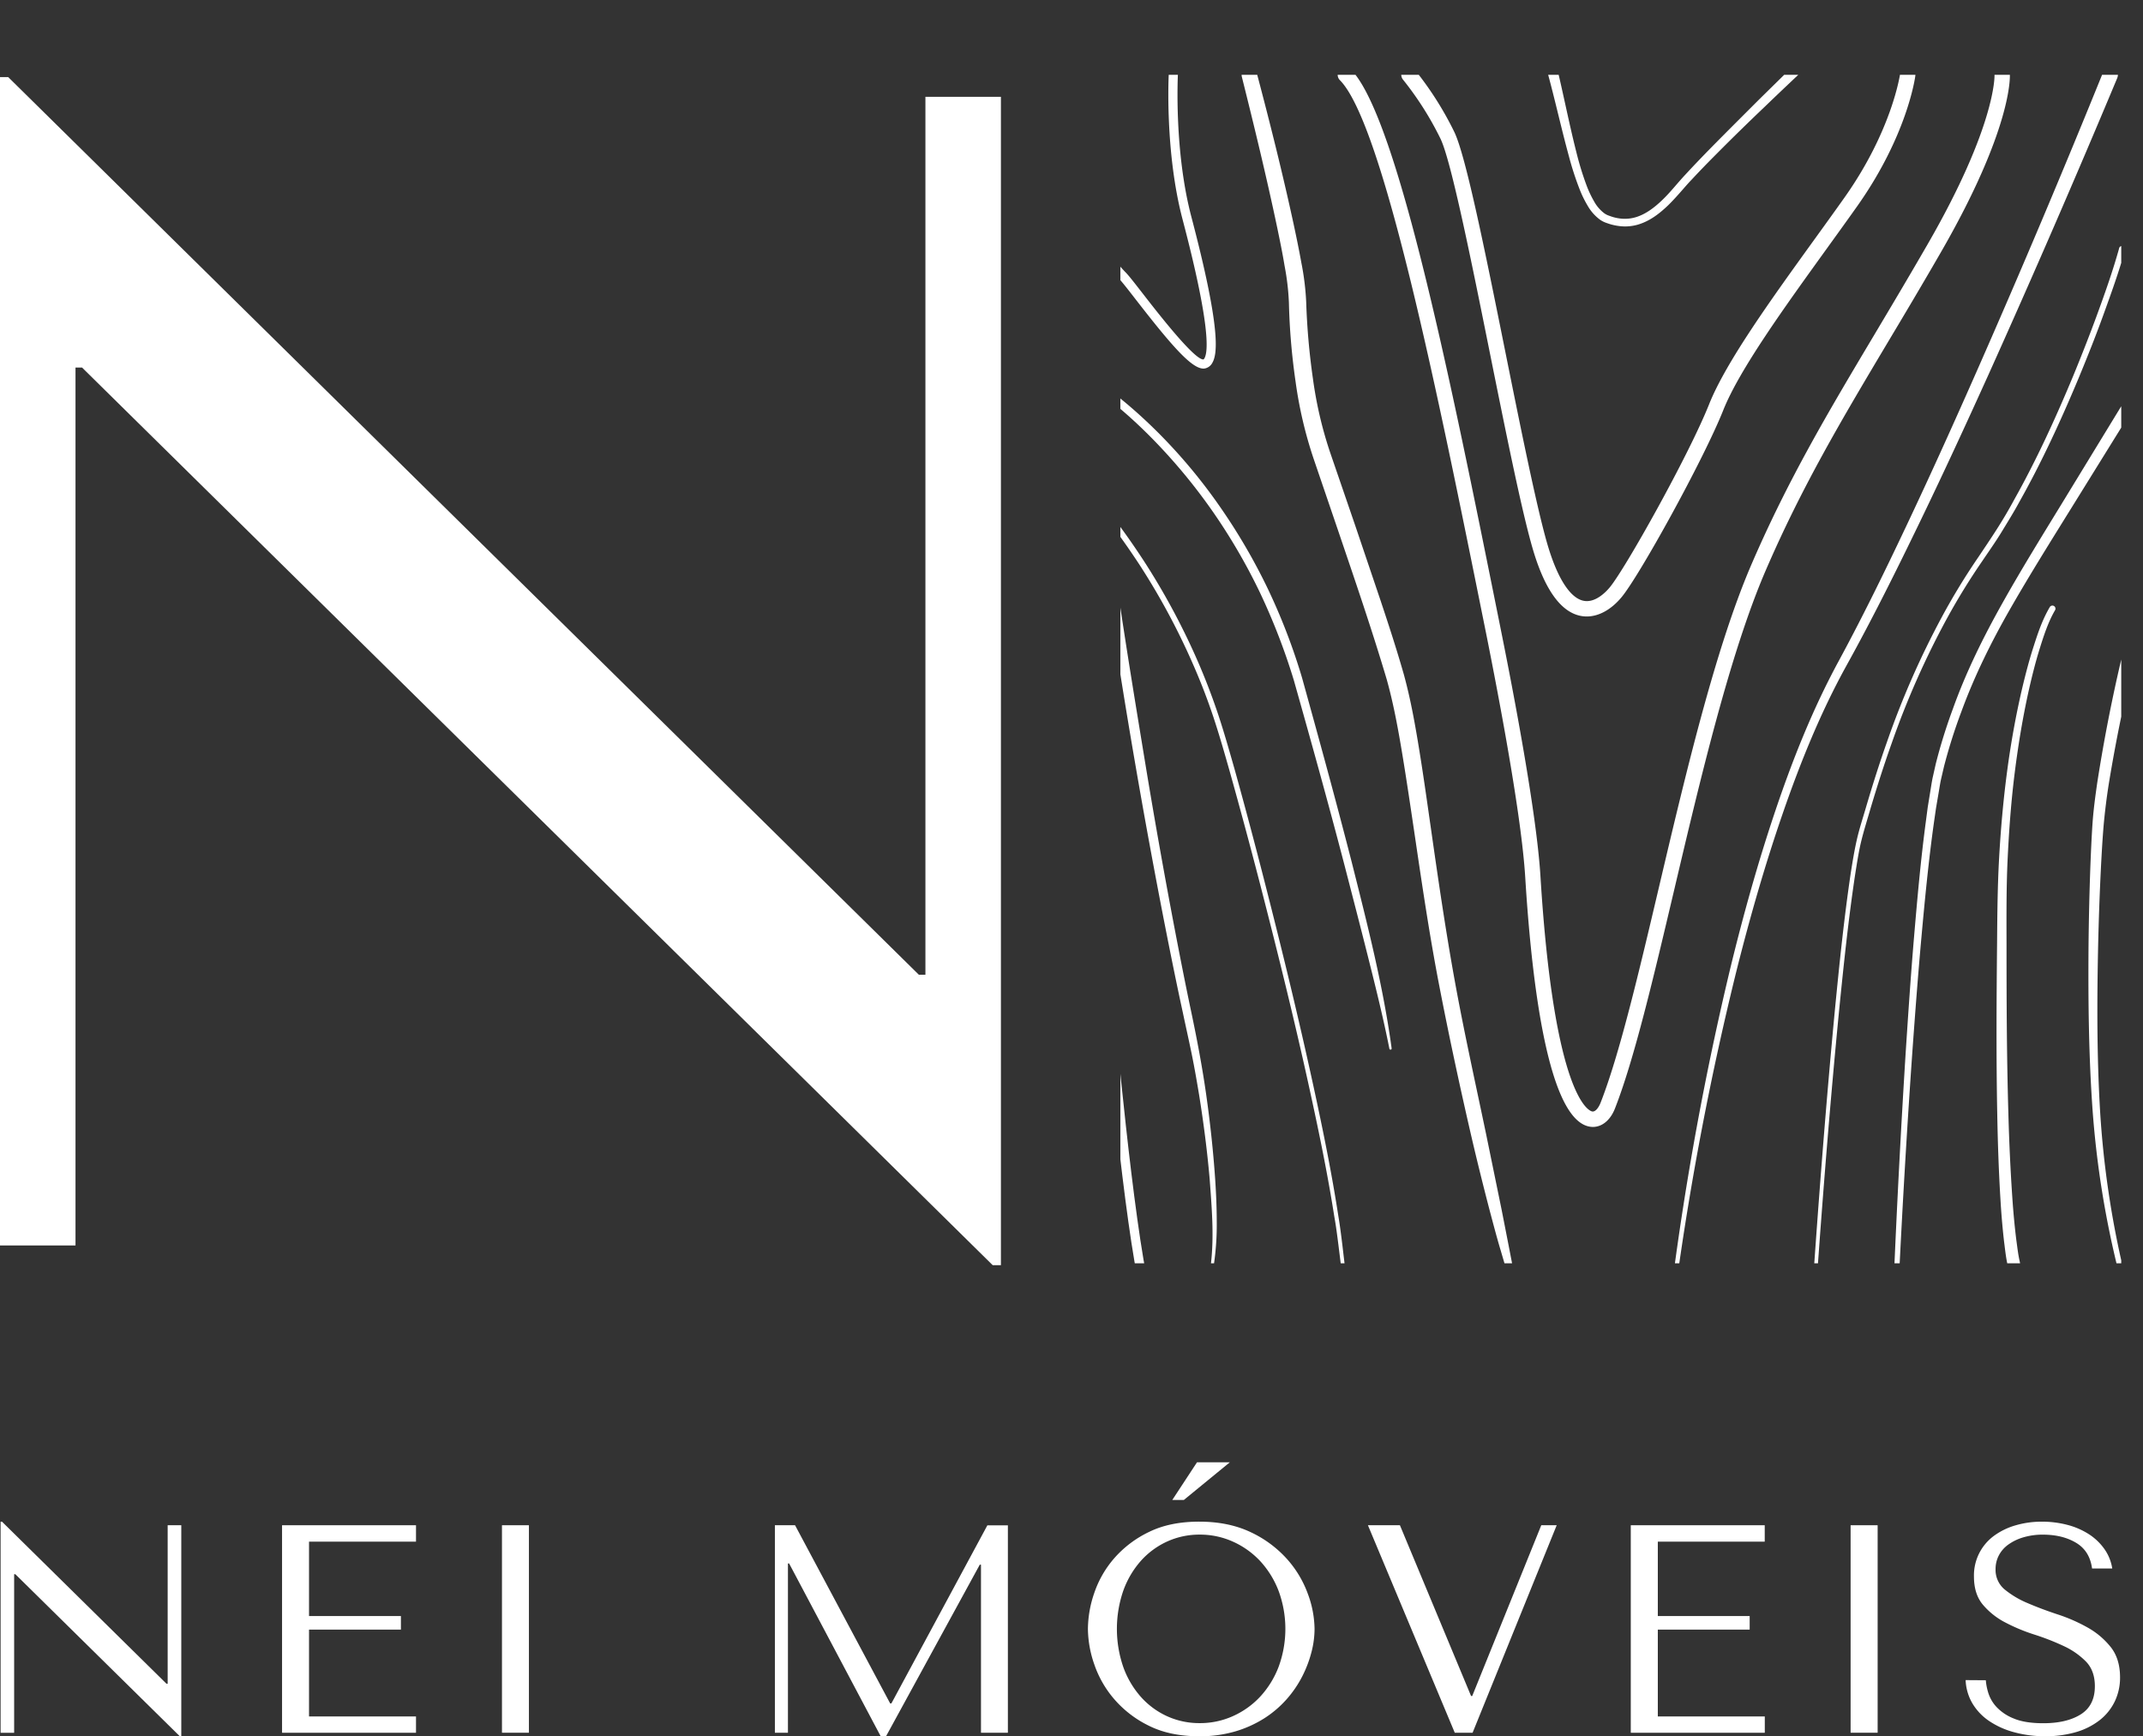 <svg id="Camada_1" data-name="Camada 1" xmlns="http://www.w3.org/2000/svg" xmlns:xlink="http://www.w3.org/1999/xlink" viewBox="0 0 1044.85 846.46"><rect x="0" y="0" width="1044.85" height="846.46" fill="#333333" stroke="none"/><defs><style>.cls-1{fill:none;}.cls-2{fill:#fff;}.cls-3{clip-path:url(#clip-path);}</style><clipPath id="clip-path" transform="translate(0.29 36.46)"><rect id="SVGID" class="cls-1" x="545.97" width="487.98" height="579.43"/></clipPath></defs><g id="logo_frontal_br" data-name="logo frontal br"><path class="cls-2" d="M487.72,10.73V580.34h-4l-444-437.61h-3.2v428H-.29V1.13h4l444,437.61h3.2v-428Z" transform="translate(0.29 36.46)"/><g class="cls-3"><path class="cls-2" d="M586.46,143.23c-5.79,0-15.5-11.15-33-33.69-3.62-4.67-6.75-8.69-8.09-10.05-14.57-14.75-30.48-48.19-31.15-49.6A2.25,2.25,0,1,1,518.28,48c.16.34,16.26,34.16,30.29,48.37,1.53,1.55,4.58,5.48,8.44,10.45,6.8,8.76,24.81,31.95,29.34,31.95h.07c.13,0,.31-.2.5-.51,1.87-3.11,3-16-10.65-67.82C567.6,37.48,569.52.25,569.55-.13a2.18,2.18,0,0,1,2.36-2.11A2.23,2.23,0,0,1,574,.12c0,.37-1.9,36.92,6.58,69.13,14.48,55,12.73,67,10.16,71.29a5.29,5.29,0,0,1-3.37,2.58A4.1,4.1,0,0,1,586.46,143.23Z" transform="translate(0.29 36.46)"/><path class="cls-2" d="M612.44-.95c6.49,24.48,12.63,49,18,73.78,1.33,6.21,2.62,12.43,3.75,18.72a128.79,128.79,0,0,1,2.38,19.39,338.43,338.43,0,0,0,3.28,37.22,194.59,194.59,0,0,0,8.42,36.07l12.3,35.82L672.72,256c4,12,7.93,24,11.44,36.3,3.44,12.52,5.62,25.07,7.65,37.59s3.77,25.05,5.57,37.55c3.56,25,7.2,49.94,11.7,74.7s10,49.41,15.16,74.1l7.61,37.09,3.64,18.58c1.18,6.16,2.39,12.49,3.74,18.42l0,.17a1.12,1.12,0,0,1-2.14.65c-2.34-6.15-3.94-12.15-5.77-18.24s-3.41-12.19-5.05-18.3q-4.81-18.35-9.12-36.81c-5.69-24.64-11-49.33-15.81-74.23s-8.46-49.95-12.16-74.94c-1.86-12.49-3.7-25-5.75-37.37s-4.31-24.76-7.63-36.58c-7.13-24-15.35-47.93-23.45-71.81L640.12,187a204.6,204.6,0,0,1-8.76-37.61,317.93,317.93,0,0,1-3.22-38.23A122.16,122.16,0,0,0,626,93c-1-6.14-2.29-12.3-3.56-18.46C617.25,49.93,611.3,25.39,605.19,1v0a3.74,3.74,0,0,1,2.72-4.54A3.75,3.75,0,0,1,612.44-.95Z" transform="translate(0.29 36.46)"/><path class="cls-2" d="M527.73,144.71a168.47,168.47,0,0,1,19.06,13.78c6.05,4.94,11.8,10.22,17.34,15.72a264.21,264.21,0,0,1,30,35.81,289.19,289.19,0,0,1,23.62,40.34A298.72,298.72,0,0,1,634.55,294c8.29,29.91,16.49,59.73,24.19,89.76,7.55,30,15.29,60.1,19.49,90.89a.56.56,0,0,1-1.1.19v0c-3-15.15-6.74-30.16-10.51-45.16s-7.68-30-11.54-44.95c-7.81-29.93-16.13-59.79-24.53-89.51a311.05,311.05,0,0,0-16.64-43,285,285,0,0,0-23.23-39.75,276.79,276.79,0,0,0-29.44-35.38c-5.4-5.46-11-10.69-16.93-15.6A166.22,166.22,0,0,0,525.85,148l-.07-.05a1.87,1.87,0,0,1,2-3.2Z" transform="translate(0.29 36.46)"/><path class="cls-2" d="M522.88,192.74c13,13.55,24.22,28.51,34.45,44.13a340.65,340.65,0,0,1,26.46,49.26q5.57,12.84,10,26.14c2.92,8.87,5.45,17.82,8,26.77q7.47,26.88,14.37,53.9c9.22,36,18,72.14,25.75,108.53,3.87,18.18,7.49,36.44,10.32,54.83.78,4.59,1.35,9.21,1.93,13.84L655.79,584c.59,4.59,1.27,9.17,2.17,13.7a55.55,55.55,0,0,0,4,13.07.87.87,0,0,1-1.57.76A57,57,0,0,1,656.21,598c-.93-4.59-1.62-9.2-2.23-13.82l-1.72-13.84c-.58-4.59-1.17-9.19-2-13.76-2.87-18.33-6.53-36.55-10.45-54.7-7.79-36.32-16.71-72.4-26-108.37q-7-27-14.51-53.81c-2.54-8.93-5.08-17.86-8-26.63s-6.27-17.42-10-25.89A337.06,337.06,0,0,0,555,238.42c-10.16-15.43-21.4-30.34-34.17-43.55l-.06-.05a1.5,1.5,0,0,1,2.16-2.09Z" transform="translate(0.29 36.46)"/><path class="cls-2" d="M776.35,512.94a9,9,0,0,1-1.45-.12c-20.07-3.16-28.24-67.94-31.55-121.73-1.85-30-12.73-87.07-19-118.43l-1.39-6.88C701.23,158.09,674.24,24.07,653,2.63a3.74,3.74,0,0,1,0-5.29,3.75,3.75,0,0,1,5.3,0c22.79,23,48.88,152.61,71.91,266.94l1.38,6.88c6.36,31.55,17.3,89,19.18,119.44,6.82,110.64,24.49,114.68,25.23,114.8,1.58.29,3.2-1.95,4.09-4.24,9.24-23.54,18.61-63.28,28.53-105.36,12.85-54.5,27.41-116.27,45.1-157.24,17.91-41.46,37.34-74.07,59.85-111.83,8.24-13.83,16.76-28.12,25.92-44C972.92,24.82,972.17.45,972.16.21a3.77,3.77,0,0,1,3.54-3.94,3.76,3.76,0,0,1,3.94,3.49c.07,1.05,1.22,26.29-33.6,86.72-9.19,15.94-17.72,30.26-26,44.1-22.38,37.54-41.7,70-59.41,111-17.43,40.36-31.91,101.79-44.69,156-10,42.34-19.41,82.34-28.84,106.38C784.9,509.6,780.86,512.94,776.35,512.94Z" transform="translate(0.29 36.46)"/><path class="cls-2" d="M910.05-31C893.33-15.78,876.72-.39,860.42,15.3,852.23,23.1,844.13,31,836.2,39c-4,4-7.92,8.06-11.75,12.17-2,2.06-3.72,4.14-5.62,6.27s-3.85,4.3-5.94,6.32c-4.2,4-9,7.75-15,9.4a22.4,22.4,0,0,1-9.18.52,26.43,26.43,0,0,1-4.43-1c-.72-.26-1.4-.46-2.15-.77a13.16,13.16,0,0,1-2.19-1.18,21.84,21.84,0,0,1-6.15-6.9,53.42,53.42,0,0,1-3.87-7.9,148.62,148.62,0,0,1-5.31-16.37c-6-21.94-10.15-44.31-18.27-65.11v0a3.11,3.11,0,0,1,1.77-4,3.13,3.13,0,0,1,4.05,1.77.84.84,0,0,1,0,.17c7.17,21.9,10.75,44.37,16.34,66.18a145.8,145.8,0,0,0,5,16A52.09,52.09,0,0,0,777,61.84a18.19,18.19,0,0,0,5,5.75,9.33,9.33,0,0,0,1.54.85c.55.23,1.23.44,1.84.67a21.39,21.39,0,0,0,3.82.9,18.75,18.75,0,0,0,7.64-.46c5-1.37,9.43-4.74,13.37-8.53,2-1.91,3.86-4,5.66-6.07s3.74-4.34,5.68-6.4c3.86-4.19,7.79-8.28,11.76-12.34,7.95-8.09,16-16.09,24-24.1l48.46-47.67a3.13,3.13,0,0,1,4.42,0,3.11,3.11,0,0,1,0,4.41l-.08.08Z" transform="translate(0.29 36.46)"/><path class="cls-2" d="M1032.07,1.42q-30.49,72.91-62.92,144.92c-10.86,24-21.89,47.91-33.36,71.63s-23.2,47.32-36,70.4c-12.6,22.89-22.46,47.3-31,72.07s-15.81,50.1-22.23,75.57a1473.39,1473.39,0,0,0-29.7,154.85,1,1,0,1,1-2-.26,1476.47,1476.47,0,0,1,28.57-155.36c6.24-25.6,13.32-51,21.73-76s18.18-49.64,30.8-73c12.51-23.06,24-46.73,35.19-70.49s22-47.76,32.61-71.82q31.8-72.19,61.42-145.34v0A3.74,3.74,0,0,1,1030-3.5a3.74,3.74,0,0,1,2.06,4.88Z" transform="translate(0.29 36.46)"/><path class="cls-2" d="M883.64,588.7c3.08-44.38,6.51-88.72,10.72-133,2.17-22.14,4.41-44.27,7.68-66.32.87-5.5,1.75-11,3-16.49s3-10.74,4.56-16.11c3.15-10.67,6.51-21.3,10.23-31.8a416.26,416.26,0,0,1,26.94-61.17,324.13,324.13,0,0,1,17.44-28.56c3.12-4.65,6.19-9.19,9.17-13.86s5.79-9.44,8.42-14.32c10.85-19.33,20.09-39.55,28.62-60,4.22-10.26,8.28-20.59,12.08-31s7.5-20.94,10.43-31.51l0-.06a1.5,1.5,0,0,1,2.89.8h0c-3,10.85-6.8,21.29-10.59,31.78s-7.93,20.81-12.19,31.11c-8.61,20.54-17.93,40.82-28.89,60.26-2.66,4.91-5.62,9.64-8.52,14.41s-6.17,9.36-9.25,13.94A322.56,322.56,0,0,0,949,265a412.12,412.12,0,0,0-26.92,60.73c-3.73,10.45-7.1,21-10.28,31.66-1.53,5.31-3.25,10.68-4.56,16s-2.12,10.84-3,16.31c-3.31,22-5.61,44.07-7.82,66.18-4.32,44.25-7.86,88.58-11,132.92a.88.88,0,1,1-1.75-.11Z" transform="translate(0.29 36.46)"/><path class="cls-2" d="M981,589.91l-1.59-5.36c-.52-1.78-.7-3.51-1.07-5.27-.73-3.51-1.07-7-1.52-10.46-.81-7-1.37-13.9-1.78-20.84-.84-13.88-1.3-27.75-1.55-41.6-.53-27.72-.36-55.42-.08-83.1.11-13.79.22-27.73,1-41.59s2-27.71,3.81-41.48,4.24-27.47,7.4-41c1.61-6.77,3.35-13.5,5.48-20.14s4.28-13.23,8-19.56a1.49,1.49,0,0,1,2.58,1.51l-.09.16c-3.27,5.62-5.45,12.34-7.47,18.84s-3.7,13.24-5.22,19.95c-3,13.44-5.23,27.06-6.94,40.73s-2.71,27.44-3.38,41.21-.59,27.53-.56,41.4c0,27.67.09,55.33.9,82.95.37,13.8,1,27.6,1.94,41.33.47,6.87,1.09,13.72,1.94,20.5.47,3.37.84,6.79,1.56,10,.36,1.62.57,3.36,1,4.88l1.39,4.59.16.52a3.11,3.11,0,0,1-6,1.81Z" transform="translate(0.29 36.46)"/><path class="cls-2" d="M1032.74,583.92A461.58,461.58,0,0,1,1020,505.07c-1.91-26.59-2.19-53.21-2-79.81q.19-20,.92-39.9c.27-6.65.55-13.29,1-20s1.34-13.35,2.3-20a798,798,0,0,1,16.19-78.32,3.13,3.13,0,1,1,6.06,1.53v.07a789.28,789.28,0,0,0-16.67,77.55q-1.52,9.78-2.42,19.59c-.55,6.54-.93,13.16-1.28,19.77q-1,19.86-1.43,39.75c-.55,26.5-.61,53.06.94,79.48a459.27,459.27,0,0,0,11.56,78.45v.05a1.25,1.25,0,0,1-2.42.6Z" transform="translate(0.29 36.46)"/><path class="cls-2" d="M923,588.7q2.36-56.25,5.88-112.44c1.23-18.73,2.48-37.46,4.07-56.17s3.25-37.42,5.74-56.08l.92-7,1.14-7c.39-2.33.72-4.66,1.18-7l1.57-7A264.77,264.77,0,0,1,951.91,309c6.36-17.81,14.8-34.82,24-51.24s19.09-32.41,28.89-48.42l29.3-48v0a2.75,2.75,0,1,1,4.69,2.86h0L1009.14,212c-9.89,15.93-19.83,31.83-29.11,48S962.39,293,956,310.49a261.38,261.38,0,0,0-8.43,26.6L946,343.83c-.46,2.27-.8,4.59-1.2,6.88l-1.17,6.89-1,6.95c-2.59,18.52-4.4,37.18-6.09,55.85s-3.09,37.37-4.44,56.07q-3.93,56.13-6.63,112.34a1.25,1.25,0,0,1-2.49-.11Z" transform="translate(0.29 36.46)"/><path class="cls-2" d="M773.34,264.08a15.44,15.44,0,0,1-3.17-.33c-9.73-2.05-17.59-13.27-23.36-33.36-5.3-18.42-12.65-54.9-20.44-93.52C717,90.23,707.25,42,702.05,31.18A154.76,154.76,0,0,0,683.8,2.4a3.73,3.73,0,0,1,.47-5.27,3.75,3.75,0,0,1,5.28.46,160.39,160.39,0,0,1,19.26,30.35c5.6,11.67,15,58.2,24.91,107.45,7.41,36.77,15.08,74.8,20.29,92.93,4.81,16.73,11.1,26.7,17.7,28.09,5.69,1.23,10.89-4.15,12.85-6.51,7.52-9,38.43-64.19,48.42-89.21C841.22,140,863.25,109.52,884.55,80c4.92-6.81,9.77-13.52,14.36-20C922.22,27.14,926.1-.22,926.14-.49a3.75,3.75,0,0,1,4.2-3.22A3.74,3.74,0,0,1,933.56.48c-.15,1.19-4.07,29.36-28.54,63.87-4.6,6.5-9.47,13.23-14.39,20.05-21,29.14-42.79,59.27-50.7,79.07-9.76,24.46-40.89,80.75-49.61,91.22C785.25,260.78,779.21,264.08,773.34,264.08Z" transform="translate(0.29 36.46)"/><path class="cls-2" d="M545.07,253.72c4,27.13,8.48,54.24,12.93,81.32s9.25,54.12,14.39,81.08c2.58,13.48,5.22,26.95,8.05,40.37s5.42,27,7.36,40.64,3.42,27.33,4.37,41.07c.46,6.88.76,13.76.78,20.66a133.06,133.06,0,0,1-1.33,20.69.73.73,0,0,1-.85.62.75.75,0,0,1-.63-.82v0c1.57-13.51.36-27.29-.63-40.9-1.19-13.65-2.94-27.25-5.1-40.77-1.12-6.75-2.28-13.5-3.65-20.2s-2.88-13.37-4.3-20.11c-2.93-13.43-5.65-26.9-8.32-40.39q-15.87-80.93-28-162.5a2.5,2.5,0,1,1,4.94-.72Z" transform="translate(0.29 36.46)"/><path class="cls-2" d="M555.91,594c-8.06-33.2-17.09-133.81-17.47-138.07l4.48-.4c.09,1,9.38,104.53,17.36,137.41Z" transform="translate(0.29 36.46)"/></g><path class="cls-2" d="M88.1,707.12V810h-.72L7.19,731H6.61v77.31H0V705.39H.69l80.19,79h.58V707.12Z" transform="translate(0.29 36.46)"/><path class="cls-2" d="M202.54,707.12v8H150.38v36.27h44.8V758h-44.8v42.34h52.16v7.95H137.23V707.12Z" transform="translate(0.29 36.46)"/><path class="cls-2" d="M257.59,707.12V808.27H244.45V707.12Z" transform="translate(0.29 36.46)"/><path class="cls-2" d="M433.73,794h.58l46.81-86.84h10V808.27H478V726.34h-.58L431.71,810h-2.6l-44.65-84.24h-.58v82.51h-6.36V707.12h9.83Z" transform="translate(0.29 36.46)"/><path class="cls-2" d="M533.21,740.21a50.46,50.46,0,0,1,9.76-17,52.63,52.63,0,0,1,16.9-12.79q10.26-5.06,24.57-5.05t25.06,5.13a55.19,55.19,0,0,1,17.56,12.93,52.14,52.14,0,0,1,10.26,17,50.65,50.65,0,0,1,3.32,17.26A45.46,45.46,0,0,1,639.13,769a57.79,57.79,0,0,1-4.48,11.78,54.07,54.07,0,0,1-7.59,11.13,51.57,51.57,0,0,1-10.91,9.32A55.88,55.88,0,0,1,602,807.62,60.77,60.77,0,0,1,584.44,810q-14.31,0-24.57-5.13A52.83,52.83,0,0,1,543,791.94a51.34,51.34,0,0,1-9.76-17,54,54,0,0,1-3.1-17.27A54.94,54.94,0,0,1,533.21,740.21Zm14.16,36a44.51,44.51,0,0,0,8.53,14.52,38.48,38.48,0,0,0,12.79,9.47,37.91,37.91,0,0,0,16,3.39,39,39,0,0,0,16.1-3.39,41.11,41.11,0,0,0,13.3-9.47,45.06,45.06,0,0,0,9-14.52,53.57,53.57,0,0,0,0-37.13,45.11,45.11,0,0,0-9-14.53,41.38,41.38,0,0,0-13.3-9.46,39,39,0,0,0-16.1-3.4,37.91,37.91,0,0,0-16,3.4,38.72,38.72,0,0,0-12.79,9.46,44.56,44.56,0,0,0-8.53,14.53,57.14,57.14,0,0,0,0,37.13Zm23.91-81.42h5.64l22.4-18.35h-16Z" transform="translate(0.29 36.46)"/><path class="cls-2" d="M682.26,707.12l34.68,83.23h.58l33.66-83.23h7.52l-41,101.15H709L666.66,707.12Z" transform="translate(0.29 36.46)"/><path class="cls-2" d="M860.13,707.12v8H808v36.27h44.79V758H808v42.34h52.16v7.95H794.82V707.12Z" transform="translate(0.29 36.46)"/><path class="cls-2" d="M915.18,707.12V808.27H902V707.12Z" transform="translate(0.29 36.46)"/><path class="cls-2" d="M967.92,782.69a27.93,27.93,0,0,0,1.16,6,17.93,17.93,0,0,0,3.9,6.86,23,23,0,0,0,8.38,5.71q5.49,2.38,14.59,2.38,11.41,0,18.28-4.33t6.86-13.73q0-7.51-4.33-12a36.9,36.9,0,0,0-10.91-7.59,118.13,118.13,0,0,0-14.23-5.56,87.82,87.82,0,0,1-14.24-5.93,35.72,35.72,0,0,1-10.91-8.67q-4.34-5.19-4.33-13.72a23.92,23.92,0,0,1,9.91-19.94,33.53,33.53,0,0,1,10.57-5.06,45.23,45.23,0,0,1,12.66-1.73,48.59,48.59,0,0,1,12.22,1.51,36.08,36.08,0,0,1,10.49,4.48,27.49,27.49,0,0,1,7.67,7.23,22.47,22.47,0,0,1,3.91,9.61h-9.84q-1.15-8.54-7.74-12.5t-16-4a33,33,0,0,0-10,1.38,24.12,24.12,0,0,0-7.31,3.61,15,15,0,0,0-4.48,5.27,14.26,14.26,0,0,0-1.52,6.51,12.34,12.34,0,0,0,4.49,10,45,45,0,0,0,11.22,6.64q6.74,2.89,14.63,5.49a81.14,81.14,0,0,1,14.63,6.43,38.25,38.25,0,0,1,11.23,9.54q4.48,5.71,4.49,14.67a26.68,26.68,0,0,1-2.61,11.85,26,26,0,0,1-7.39,9.1,34.3,34.3,0,0,1-11.51,5.78,52.4,52.4,0,0,1-15.12,2,56.06,56.06,0,0,1-15.2-2,40.21,40.21,0,0,1-12.09-5.49,27,27,0,0,1-8.11-8.6,24.2,24.2,0,0,1-3.26-11.27Z" transform="translate(0.29 36.46)"/></g></svg>
